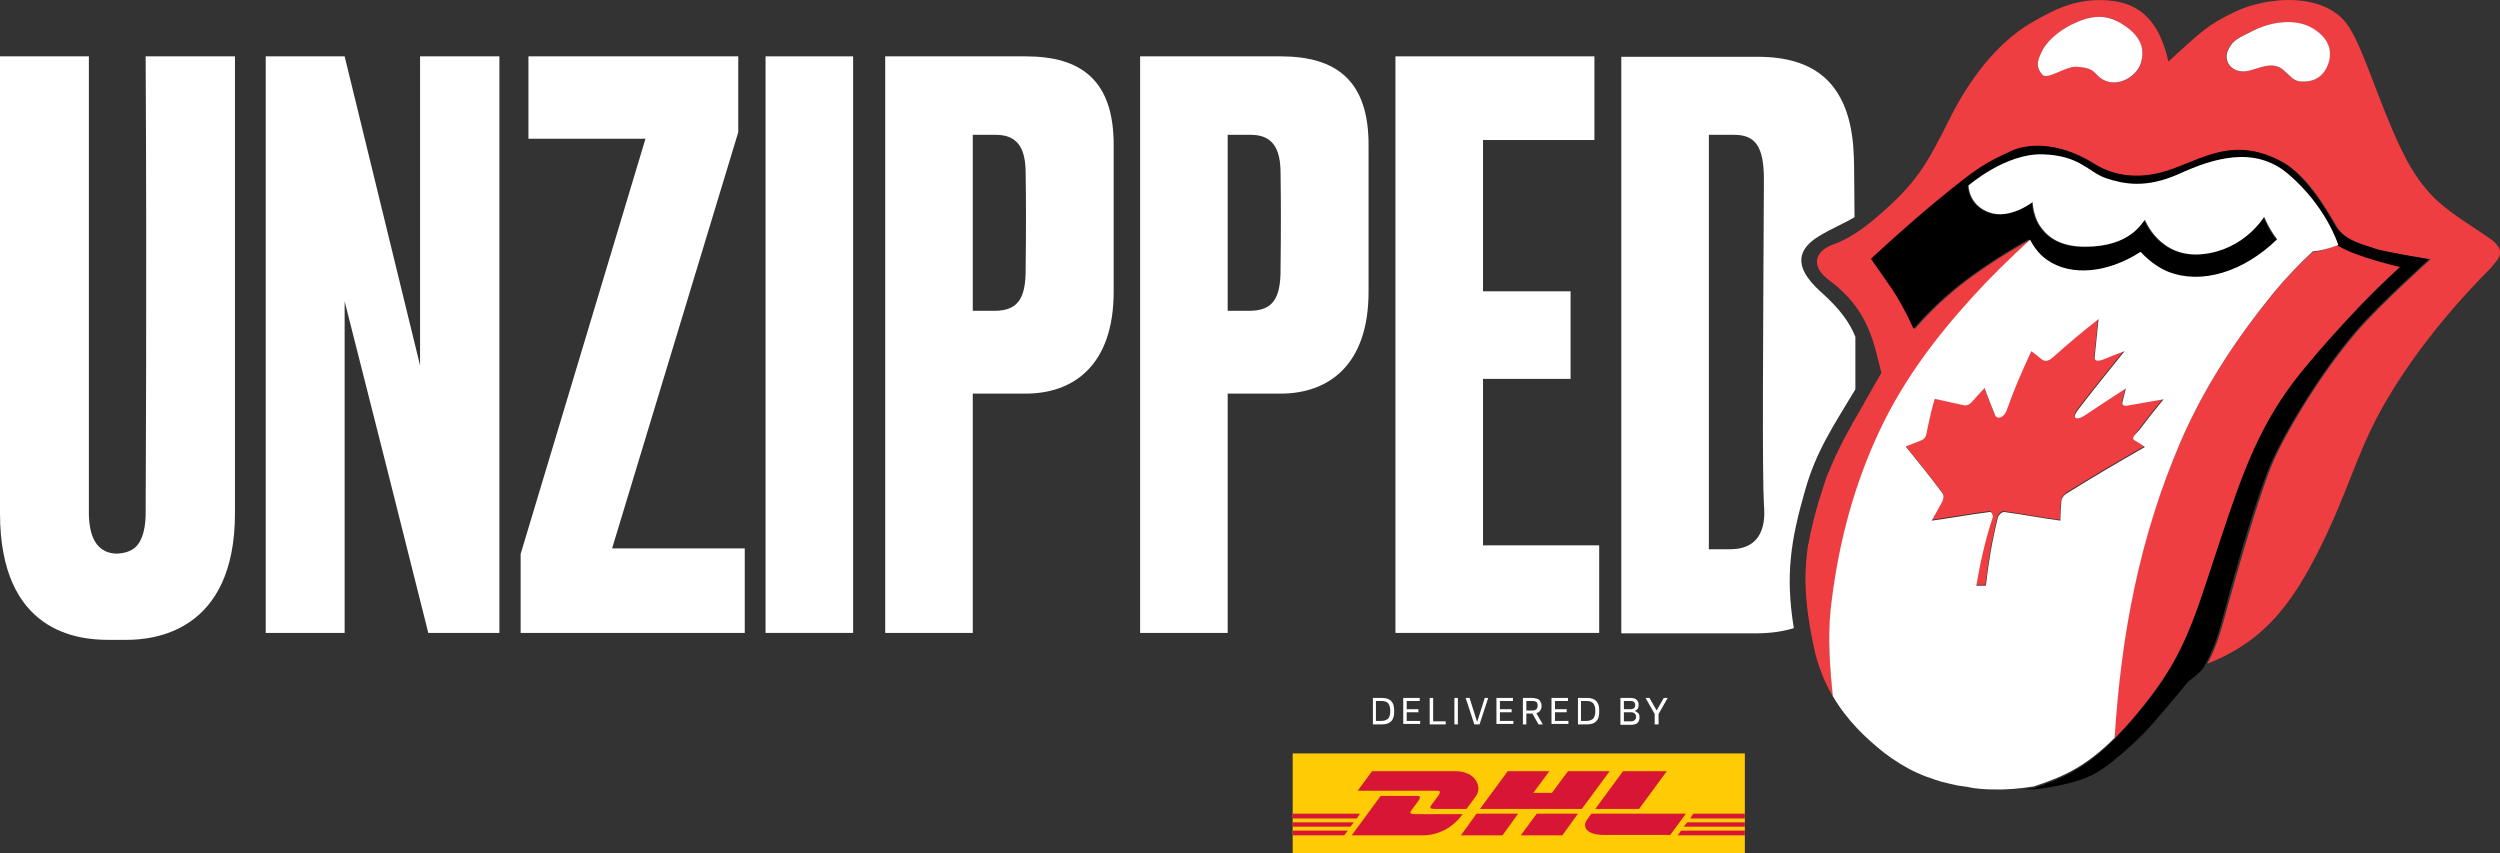 <?xml version="1.0" encoding="utf-8"?>
<!-- Generator: Adobe Illustrator 26.0.2, SVG Export Plug-In . SVG Version: 6.00 Build 0)  -->
<svg version="1.1" id="Layer_1" xmlns="http://www.w3.org/2000/svg" xmlns:xlink="http://www.w3.org/1999/xlink" x="0px" y="0px"
	 viewBox="0 0 576.7 196.8" style="enable-background:new 0 0 576.7 196.8;" xml:space="preserve">
<rect x="0" y="0" width="576.7" height="196.8" fill="#333333" stroke="none"/>
<style type="text/css">
	.st0{fill:#FFFFFF;}
	.st1{fill:#FFCB05;}
	.st2{fill:#D71635;}
	.st3{fill:#EF3E42;}
</style>
<g>
	<g>
		<path class="st0" d="M33.6,118.4c0,2.2-0.3,6.9-3.3,8.5c-1.5,0.8-3.3,0.8-3.3,0.8s-1.8,0.1-3.3-0.9c-2.7-1.7-3.2-5.7-3.2-8.4
			c0-35.1,0-70.3,0-105.4H0c0,35.1,0,70.3,0,105.4c0,27.6,18.1,29.2,25,29.2l4.2,0c6,0,25-1.6,25-29.2c0-35.1,0-70.3,0-105.4H33.6
			C33.9,69.8,33.6,111.5,33.6,118.4z"/>
		<path class="st0" d="M96.9,84.3C91.1,60.6,85.3,36.8,79.5,13H61.3v133h18.2V69.5C86,95,92.4,120.5,98.8,146h16.4V13H96.9V84.3z"/>
		<rect x="176.6" y="13" class="st0" width="20.2" height="133"/>
		<path class="st0" d="M236.6,13c-10.8,0-21.6,0-32.4,0v133h20.2V90.8c4.1,0,8.1,0,12.2,0c11,0,20.3-6.5,20.3-23.5
			c0-11.2,0-22.4,0-33.6C257,18.6,249.5,13,236.6,13z M236.6,61.8c0.1,7.5-2.1,9.9-7.3,9.9c-1.7,0-3.1,0-4.9,0c0-13.5,0-27,0-40.6
			c1.8,0,3.4,0,5.2,0c1.7,0,3.3,0.3,4.5,1.3c2.3,1.8,2.5,5.4,2.5,7.7C236.7,46.3,236.7,53.5,236.6,61.8z"/>
		<path class="st0" d="M295.4,13c-10.8,0-21.6,0-32.4,0v133h20.2V90.8c4.1,0,8.1,0,12.2,0c11,0,20.3-6.5,20.3-23.5
			c0-11.2,0-22.4,0-33.6C315.8,18.6,308.3,13,295.4,13z M295.4,61.8c0.1,7.5-2.1,9.9-7.3,9.9c-1.7,0-3.1,0-4.9,0c0-13.5,0-27,0-40.6
			c1.8,0,3.4,0,5.2,0c1.7,0,3.3,0.3,4.5,1.3c2.3,1.8,2.5,5.4,2.5,7.7C295.5,46.3,295.5,53.5,295.4,61.8z"/>
		<polygon class="st0" points="170.3,30.5 170.3,13 121.9,13 121.9,32 148.9,32 120.1,127.8 120.1,146 171.8,146 171.8,126.5 
			141.2,126.5 		"/>
		<polygon class="st0" points="342.1,87.4 362.3,87.4 362.3,67.2 342.1,67.2 342.1,32.3 367.8,32.3 367.8,13 321.9,13 321.9,146 
			368.9,146 368.9,125.8 342.1,125.8 		"/>
		<path class="st0" d="M416.4,113.1c2.6-9.2,6.7-15.1,11.6-23.3c0-4.2,0-8.2,0-12.1c-1.3-3.2-3.4-6.3-8-10.4
			c-6.8-6.1-4.9-10-0.6-12.7c2.9-1.8,5.7-2.9,8.4-4.5c0-4.3-0.1-8.3-0.1-12c-0.1-5-0.4-14.5-6.8-20.2c-3.7-3.3-8.9-4.8-15.4-4.8
			c-10.7,0-20.8,0-31.5,0v133c10.3,0,20.5,0,30.9,0c3.4,0,6.3-0.4,8.9-1.2C411.8,132.6,413.1,124.6,416.4,113.1z M399.1,126.7
			c-1.6,0-3.2,0-4.9,0c0-32.1,0-63.6,0-95.6c2,0,3.8,0,5.8,0c4.8,0,6.9,2.5,6.9,10.3c-0.2,39.1-0.4,67.4,0,75
			C407,118,408.1,126.7,399.1,126.7z"/>
	</g>
	<g>
		<polygon class="st1" points="402.5,173.8 402.5,196.8 298.2,196.8 298.2,173.8 402.5,173.8 		"/>
		<path class="st2" d="M316.5,177.9l-3.3,4.5c0,0,17.3,0,18.2,0c0.9,0,0.9,0.3,0.5,1c-0.5,0.6-1.2,1.7-1.7,2.3
			c-0.2,0.3-0.7,0.9,0.7,0.9c1.5,0,7.4,0,7.4,0s1.2-1.6,2.2-3c1.4-1.9,0.1-5.7-4.8-5.7C331.4,177.9,316.5,177.9,316.5,177.9
			L316.5,177.9z"/>
		<path class="st2" d="M311.8,192.7l6.7-9.1c0,0,7.4,0,8.3,0c0.9,0,0.9,0.3,0.5,1c-0.5,0.6-1.2,1.7-1.7,2.3
			c-0.2,0.3-0.7,0.9,0.7,0.9c1.5,0,11.1,0,11.1,0c-0.9,1.3-3.9,4.9-9.3,4.9C323.8,192.7,311.8,192.7,311.8,192.7L311.8,192.7z"/>
		<polygon class="st2" points="350.2,187.7 346.6,192.7 337,192.7 340.6,187.7 350.2,187.7 		"/>
		<polygon class="st2" points="364.9,186.6 341.4,186.6 347.8,177.9 357.4,177.9 353.7,182.9 358,182.9 361.7,177.9 371.3,177.9 
			364.9,186.6 		"/>
		<polygon class="st2" points="364,187.7 360.4,192.7 350.8,192.7 354.5,187.7 364,187.7 		"/>
		<polygon class="st2" points="298.2,189.7 312.3,189.7 311.5,190.7 298.2,190.7 298.2,189.7 		"/>
		<polygon class="st2" points="298.2,187.7 313.7,187.7 313,188.8 298.2,188.8 298.2,187.7 		"/>
		<polygon class="st2" points="298.2,191.6 310.9,191.6 310.1,192.7 298.2,192.7 298.2,191.6 		"/>
		<polygon class="st2" points="402.5,190.7 388.4,190.7 389.2,189.7 402.5,189.7 402.5,190.7 		"/>
		<polygon class="st2" points="402.5,192.7 387,192.7 387.8,191.6 402.5,191.6 402.5,192.7 		"/>
		<polygon class="st2" points="390.6,187.7 402.5,187.7 402.5,188.8 389.9,188.8 390.6,187.7 		"/>
		<polygon class="st2" points="384.5,177.9 378.1,186.6 368,186.6 374.4,177.9 384.5,177.9 		"/>
		<path class="st2" d="M367.1,187.7c0,0-0.7,1-1,1.4c-1.2,1.6-0.1,3.5,3.8,3.5c4.5,0,15.4,0,15.4,0l3.6-4.9H367.1L367.1,187.7z"/>
	</g>
	<g>
		<path class="st0" d="M316.7,167.1V161h2.1c0.9,0,1.6,0.2,2.1,0.7c0.5,0.5,0.7,1.2,0.7,2.1v0.5c0,0.9-0.2,1.6-0.7,2.1
			c-0.5,0.5-1.2,0.7-2.1,0.7H316.7z M318.7,161.7h-1.3v4.6h1.3c0.6,0,1.1-0.2,1.5-0.5c0.3-0.4,0.5-0.9,0.5-1.6v-0.4
			c0-0.7-0.2-1.2-0.5-1.6C319.9,161.9,319.4,161.7,318.7,161.7z"/>
		<path class="st0" d="M323.7,167.1V161h3.8v0.7h-3v1.9h2.7v0.7h-2.7v2h3.1v0.7H323.7z"/>
		<path class="st0" d="M329.8,167.1V161h0.8v5.4h2.9v0.7H329.8z"/>
		<path class="st0" d="M335.5,167.1V161h0.8v6.1H335.5z"/>
		<path class="st0" d="M340.1,167.1l-2-6.1h0.9l1.7,5.4h0.1l1.7-5.4h0.8l-2,6.1H340.1z"/>
		<path class="st0" d="M345.2,167.1V161h3.8v0.7h-3v1.9h2.7v0.7H346v2h3.1v0.7H345.2z"/>
		<path class="st0" d="M351.3,167.1V161h2.2c0.4,0,0.8,0.1,1.1,0.2c0.3,0.1,0.6,0.3,0.7,0.6c0.2,0.3,0.3,0.6,0.3,0.9v0.2
			c0,0.4-0.1,0.7-0.3,1c-0.2,0.3-0.5,0.5-0.9,0.6l1.5,2.6h-1l-1.4-2.5h-1.4v2.5H351.3z M353.5,161.7h-1.4v2.2h1.4
			c0.4,0,0.7-0.1,0.9-0.3c0.2-0.2,0.3-0.4,0.3-0.8v-0.1c0-0.3-0.1-0.6-0.3-0.8C354.2,161.8,353.9,161.7,353.5,161.7z"/>
		<path class="st0" d="M357.9,167.1V161h3.8v0.7h-3v1.9h2.7v0.7h-2.7v2h3.1v0.7H357.9z"/>
		<path class="st0" d="M364,167.1V161h2.1c0.9,0,1.6,0.2,2.1,0.7c0.5,0.5,0.7,1.2,0.7,2.1v0.5c0,0.9-0.2,1.6-0.7,2.1
			c-0.5,0.5-1.2,0.7-2.1,0.7H364z M366,161.7h-1.3v4.6h1.3c0.6,0,1.1-0.2,1.5-0.5c0.3-0.4,0.5-0.9,0.5-1.6v-0.4
			c0-0.7-0.2-1.2-0.5-1.6C367.2,161.9,366.7,161.7,366,161.7z"/>
		<path class="st0" d="M373.8,167.1V161h2.3c0.6,0,1.1,0.1,1.4,0.4c0.3,0.3,0.5,0.6,0.5,1.1v0.2c0,0.3-0.1,0.6-0.2,0.8
			c-0.2,0.2-0.4,0.4-0.7,0.5c0.3,0.1,0.6,0.3,0.8,0.5c0.2,0.2,0.3,0.5,0.3,0.9v0.2c0,0.5-0.2,0.9-0.5,1.2c-0.4,0.3-0.9,0.4-1.5,0.4
			H373.8z M376.1,161.7h-1.5v1.9h1.5c0.4,0,0.6-0.1,0.8-0.2c0.2-0.2,0.3-0.4,0.3-0.7v-0.1c0-0.3-0.1-0.5-0.3-0.7
			C376.7,161.8,376.5,161.7,376.1,161.7z M374.6,166.4h1.6c0.4,0,0.7-0.1,0.9-0.3c0.2-0.2,0.3-0.4,0.3-0.7v-0.1
			c0-0.3-0.1-0.5-0.3-0.7c-0.2-0.2-0.5-0.3-0.9-0.3h-1.6V166.4z"/>
		<path class="st0" d="M381.7,167.1v-2.4l-2.1-3.7h0.9l1.6,2.8h0.1l1.6-2.8h0.9l-2.1,3.7v2.4H381.7z"/>
	</g>
	<g>
		<g>
			<path class="st3" d="M574.2,54.9c-9.1-6.3-14.5-8.4-20.3-20.5c-5.4-11.2-9-24.4-12.7-29.1c-5.6-7.1-18.2-6.1-25.6-2.6
				c-6.5,3.1-7.9,4.7-15.4,11.5c-1.7-7.5-5.1-13.4-13.8-14.1c-6.9-0.5-11.6,1.5-17.9,5.2c-8,4.7-14.4,13.3-18.9,22.4
				c-4.3,8.5-6.5,12.9-13,19.1c-4.7,4.4-9,7.9-13.5,9.5c-4.8,1.7-5.3,5.3-1.2,8.3c9.3,6.9,10.3,14.5,12.1,21.4
				c-1.1,1.9-2.2,3.8-3.2,5.6c-0.4,0.6-0.7,1.2-1,1.8c-3.1,5.3-5.9,10.3-8.1,15.8c-0.4,0.9-0.7,1.9-1,2.8c-0.3,0.9-0.6,1.9-0.9,2.9
				c0,0.1,0,0.1-0.1,0.2c-0.5,1.7-0.9,3.2-1.3,4.7c-0.3,1.2-0.5,2.3-0.8,3.4c0,0.2-0.1,0.4-0.1,0.6c-0.1,0.5-0.2,1-0.3,1.5
				c0,0.1,0,0.2-0.1,0.3c-0.2,1.5-0.4,3-0.5,4.5c0,0.1,0,0.2,0,0.3c0,0.6-0.1,1.1-0.1,1.7c0,0,0,0.1,0,0.1
				c-0.1,4.8,0.4,9.8,1.8,16.5c0.9,4.6,2.5,8.6,4.6,12.1c-0.8-6.7-1.3-13.4-0.5-20.1c1.5-13.5,4.7-26.4,10.2-38.8
				c5.6-12.7,13.4-23.2,22.7-33.4c4.1-4.5,8.6-8.8,13.1-13c0-0.1-0.1-0.1-0.1-0.2c-1.9,1.1-4.6,2.6-7.7,4.6
				c-3.4,2.2-7.3,4.8-11.8,8.8c-1.9,1.7-4.4,4.1-7.1,7.2l0,0c-1.8-4-3.6-7.1-5-9.2l-4.8-6.9c0,0,7.1-6.7,15.2-13.4
				c9.5-7.9,11.2-8.7,17.2-11.5c2.9-1.4,10.2-2.6,18.9,2.9c4.6,2.9,10.8,4,18.4,1.2c7.6-2.8,14.6-7.2,25-1.6
				c5.3,2.9,9.7,10.1,12.4,14.8c2.1,3.6,7.2,4.5,9,5.2c1.7,0.7,12.7,2.4,12.7,2.4s-11.6,10.4-17,16.7c-8.8,10.2-17.6,25.2-20.1,31.9
				c-4.1,10.8-9.1,29.3-10.7,35c-0.9,3.3-2,6.6-3.7,9.7c14-5.5,20.6-15.1,27.8-30.5c5.8-12.5,7.5-20.6,14.8-32.4
				c7.4-12,16.5-22.1,22.7-28.3C576.1,59.9,578.7,58,574.2,54.9z M493.8,14.7c-1,3.1-5.3,5.6-8.8,3.6c-2.1-1.2-1.4-2.8-6.2-2.9
				c-2.4-0.1-6.5,2.9-7.6,1.9c-1.6-1.6-1.3-3.1-0.3-5.2c1-2.2,3.7-4.8,6.9-6.4c4.5-2.2,8-2.5,11.5-0.3
				C493.3,7.9,495.1,10.8,493.8,14.7z M537,14.7c-0.9,2.6-2.8,4.3-6.2,4.1c-1.9-0.1-2.7-1.6-4.5-2.9c-1.5-1.2-3.5-0.8-5.2-0.3
				c-1.8,0.5-3.1,1.2-5,0.7c-2.1-0.6-3.2-2.7-2.2-4.8c1-2.2,2.3-2.7,5.5-4.3c4.5-2.2,10-2.9,13.6-0.9C536.2,8,538.3,10.9,537,14.7z"
				/>
			<path class="st3" d="M527.7,90c4.7-6.7,15.5-18.3,18.9-21.7c3.4-3.4,7.2-6.9,7.2-6.9s-10.3-2.3-14.5-5c0,0,0,0,0,0c0,0,0,0,0,0
				c0,0,0,0,0,0c0,0,0,0,0,0s-2.8,1.3-5.9,1.8c-3.2,3-6.3,6.1-9,9.5c-8.7,10.6-15.9,21.6-21.4,34.2c-9.8,22.5-13.9,45-15.3,68.5
				c1.6-1.6,3.3-3.4,5-5.5c9.6-11.4,12.4-18.7,17-32.9C516,113.4,519.5,101.7,527.7,90z"/>
			<path class="st3" d="M492.6,101.7c-1-0.5-0.4-1.1,0.8-2.7c2.2-2.9,3.3-4.3,5.6-7.1c-3.4,0.6-5.1,0.9-8.5,1.5
				c-0.8,0.1-1.1-0.4-1-0.8c0.3-1.3,0.5-1.9,0.8-3.2c-3.9,2.5-5.8,3.8-9.6,6.3c-1.4,1-3.2,1-1.4-1.4c3.5-4.6,7.1-9,10.7-13.5
				c-1.9,0.7-2.8,1.1-4.6,1.8c-1.3,0.6-2.4,0.7-2.3-0.4l0.9-8.8c-4.2,3.3-6.2,4.9-10.5,8.8c-1.2,1-2.1,1-2.7,0.4
				c-0.9-0.8-1.4-1.1-2.3-1.8c-2.6,5.6-3.8,8.4-5.6,13.4c-0.8,2.3-2.5,2.3-2.8,1.3c-1-2.5-1.5-3.7-2.4-6.2c-1.2,1.3-1.7,1.9-2.9,3.2
				c-0.4,0.4-1.1,0.9-1.8,0.8c-2.7-0.6-4.1-0.9-6.8-1.5c-0.8,2.8-1.1,4.1-1.7,7c-0.3,1.6-0.3,2.2-1.7,2.7c-1.3,0.5-2,0.8-3.3,1.3
				c3.3,4.1,5,6.1,8.5,10.8c0.3,0.4,0.3,1.3-0.1,2c-1,1.7-1.5,2.7-2.4,4.3c4.5-0.6,8.7-1.4,13.4-2c0.4-0.1,0.9,0.7,0.7,1.2
				c-1.7,5.1-2.9,10.5-3.8,15.8c0.9,0,1.3,0,2.2,0c0.6-5.3,1.5-10.7,2.8-15.8c0.1-0.5,1-1.3,1.4-1.2c4.4,0.6,8.4,1.4,13,2
				c0-1.7,0.1-2.6,0.2-4.3c0.1-0.7,0.6-1.5,1.3-2c5.9-3.7,11.9-7.2,18-10.7C493.9,102.5,493.5,102.2,492.6,101.7z"/>
		</g>
		<g>
			<path d="M547.7,57.3c-1.7-0.7-6.9-1.6-9-5.2c-2.7-4.8-7.1-11.9-12.4-14.8c-10.4-5.7-17.4-1.2-25,1.6c-7.6,2.8-13.8,1.7-18.4-1.2
				c-8.8-5.5-16-4.3-18.9-2.9c-6.1,2.8-7.7,3.7-17.2,11.5c-8.1,6.7-15.2,13.4-15.2,13.4l4.8,6.9c1.4,2.1,3.2,5.2,5,9.2l0,0
				c2.7-3.1,5.2-5.5,7.1-7.2c4.5-4,8.5-6.6,11.8-8.8c3.1-2,5.8-3.6,7.7-4.6c0,0.1,0.1,0.1,0.1,0.2c1.3,2.4,2.9,3.8,4,4.7
				c5.5,3.8,13.9,3,21.5-1.9c2.3,2.6,4.7,3.9,6.4,4.6c7.6,3.1,17.4,0,25.1-7.5c-1.9-2.4-3-5.2-3-5.2s-4.5,7.6-14.1,8.6
				c-10,1-13.4-7.9-13.4-7.9c-0.8,0.8-3.4,6.2-13.8,6.2c-5.2,0-8.2-1.9-9.9-4.1c-0.8-1-1.3-2.1-1.6-3c-0.6-1.8-0.6-3.2-0.6-3.2
				s-5.2,4.1-10,2.4c-4.8-1.7-4.8-6.2-4.8-6.2s8.6-7.6,17.2-7.2c8.6,0.3,10.3,4.1,14.5,5.5c4.1,1.4,9.3,2.4,16.9-1
				c7.6-3.4,17.2-6.7,25.1,0c8.6,7.3,11.4,15.8,11.6,16.4c0,0,0,0,0,0c0,0,0,0,0,0c0,0,0,0,0,0c0,0,0,0,0,0c4.2,2.7,14.5,5,14.5,5
				s-3.8,3.4-7.2,6.9c-3.4,3.4-14.3,15-18.9,21.7c-8.3,11.7-11.8,23.4-17.9,42c-4.6,14.1-7.4,21.5-17,32.9c-1.8,2.1-3.5,3.9-5,5.5
				c-6.7,6.7-11.9,9-18.6,11.2c-0.3,0.1-0.6,0.1-0.9,0.1c-0.6,0.1-1.2,0.2-1.8,0.2c0.6,0,1.1,0,1.7,0c1.3,0,2.4-0.1,3.5-0.3
				c3.7-0.6,8.8-1.6,12.1-3.6c4-2.4,9.8-7.8,12.2-10.5c5.7-6.5,8.9-10.5,8.9-10.5s2.7-1.9,3.6-3.3c0.1-0.3,0.3-0.5,0.4-0.8
				c1.7-3.1,2.8-6.4,3.7-9.7c1.5-5.7,6.5-24.2,10.7-35c2.6-6.7,11.4-21.7,20.1-31.9c5.4-6.3,17-16.7,17-16.7S549.4,58,547.7,57.3z"
				/>
		</g>
		<g>
			<path class="st0" d="M478.8,15.4c4.8,0.2,4.1,1.7,6.2,2.9c3.4,2,7.7-0.5,8.8-3.6c1.3-3.9-0.5-6.9-4.5-9.3
				c-3.6-2.2-7.1-1.9-11.5,0.3c-3.2,1.6-5.9,4.1-6.9,6.4c-1,2.1-1.3,3.5,0.3,5.2C472.3,18.4,476.4,15.4,478.8,15.4z"/>
			<path class="st0" d="M516.2,16.3c1.9,0.5,3.2-0.2,5-0.7c1.7-0.5,3.6-0.9,5.2,0.3c1.8,1.4,2.6,2.9,4.5,2.9
				c3.4,0.2,5.3-1.6,6.2-4.1c1.3-3.9-0.9-6.7-4-8.4c-3.7-2-9.1-1.4-13.6,0.9c-3.2,1.6-4.5,2.1-5.5,4.3
				C513,13.6,514.1,15.7,516.2,16.3z"/>
			<path class="st0" d="M539.4,56.5C539.4,56.4,539.4,56.4,539.4,56.5c-0.2-0.6-3-9.1-11.6-16.4c-7.9-6.7-17.6-3.4-25.1,0
				c-7.6,3.4-12.7,2.4-16.9,1c-4.1-1.4-5.9-5.2-14.5-5.5c-8.6-0.3-17.2,7.2-17.2,7.2s0,4.5,4.8,6.2c4.8,1.7,10-2.4,10-2.4
				s0,1.4,0.6,3.2c0.3,1,0.8,2,1.6,3c1.7,2.2,4.6,4.1,9.9,4.1c10.4,0,13-5.4,13.8-6.2c0,0,3.4,9,13.4,7.9c9.6-1,14.1-8.6,14.1-8.6
				s1.1,2.8,3,5.2c-7.7,7.5-17.4,10.5-25.1,7.5c-1.7-0.7-4-2-6.4-4.6c-7.6,4.9-16,5.7-21.5,1.9c-1.2-0.8-2.7-2.2-4-4.7
				c-4.6,4.2-9,8.5-13.1,13c-9.3,10.2-17.1,20.7-22.7,33.4c-5.5,12.4-8.7,25.4-10.2,38.8c-0.7,6.7-0.2,13.4,0.5,20.1
				c3.2,5.5,7.6,9.7,11.9,13.1c2.4,1.8,4.9,3.4,7.6,4.6c0.9,0.4,1.8,0.8,2.8,1.1c0.5,0.2,0.9,0.3,1.4,0.5c0.9,0.3,1.9,0.6,2.9,0.8
				c1,0.2,1.9,0.5,2.9,0.6s2,0.3,3,0.5c1.5,0.2,3,0.3,4.5,0.3c3.2,0.1,6.3-0.2,9.4-0.7c6.7-2.2,11.9-4.5,18.6-11.2
				c1.5-23.5,5.6-46,15.3-68.5c5.5-12.6,12.7-23.5,21.4-34.2c2.8-3.4,5.8-6.5,9-9.5C536.6,57.7,539.4,56.5,539.4,56.5
				C539.4,56.5,539.4,56.5,539.4,56.5z M492.6,101.7c0.9,0.5,1.3,0.8,2.2,1.4c-6.1,3.5-12.1,7-18,10.7c-0.7,0.4-1.3,1.2-1.3,2
				c-0.1,1.7-0.2,2.6-0.2,4.3c-4.5-0.6-8.5-1.4-13-2c-0.4-0.1-1.3,0.7-1.4,1.2c-1.3,5.1-2.2,10.5-2.8,15.8c-0.9,0-1.3,0-2.2,0
				c0.9-5.3,2.1-10.7,3.8-15.8c0.1-0.5-0.3-1.3-0.7-1.2c-4.7,0.6-8.9,1.4-13.4,2c0.9-1.6,1.4-2.5,2.4-4.3c0.4-0.8,0.4-1.6,0.1-2
				c-3.5-4.7-5.2-6.7-8.5-10.8c1.3-0.5,2-0.8,3.3-1.3c1.4-0.5,1.4-1.1,1.7-2.7c0.6-2.8,0.9-4.2,1.7-7c2.7,0.6,4.1,0.9,6.8,1.5
				c0.7,0.1,1.4-0.3,1.8-0.8c1.1-1.3,1.7-1.9,2.9-3.2c0.9,2.5,1.4,3.7,2.4,6.2c0.3,1,2,1,2.8-1.3c1.8-5,3-7.8,5.6-13.4
				c0.9,0.7,1.4,1.1,2.3,1.8c0.6,0.6,1.5,0.7,2.7-0.4c4.3-3.8,6.3-5.5,10.5-8.8l-0.9,8.8c-0.1,1,0.9,1,2.3,0.4
				c1.9-0.8,2.8-1.1,4.6-1.8c-3.6,4.5-7.2,8.9-10.7,13.5c-1.8,2.3-0.1,2.4,1.4,1.4c3.8-2.5,5.7-3.8,9.6-6.3
				c-0.3,1.3-0.5,1.9-0.8,3.2c-0.1,0.4,0.1,0.9,1,0.8c3.4-0.6,5.1-0.9,8.5-1.5c-2.3,2.8-3.4,4.2-5.6,7.1
				C492.2,100.6,491.5,101.2,492.6,101.7z"/>
		</g>
	</g>
</g>
</svg>
